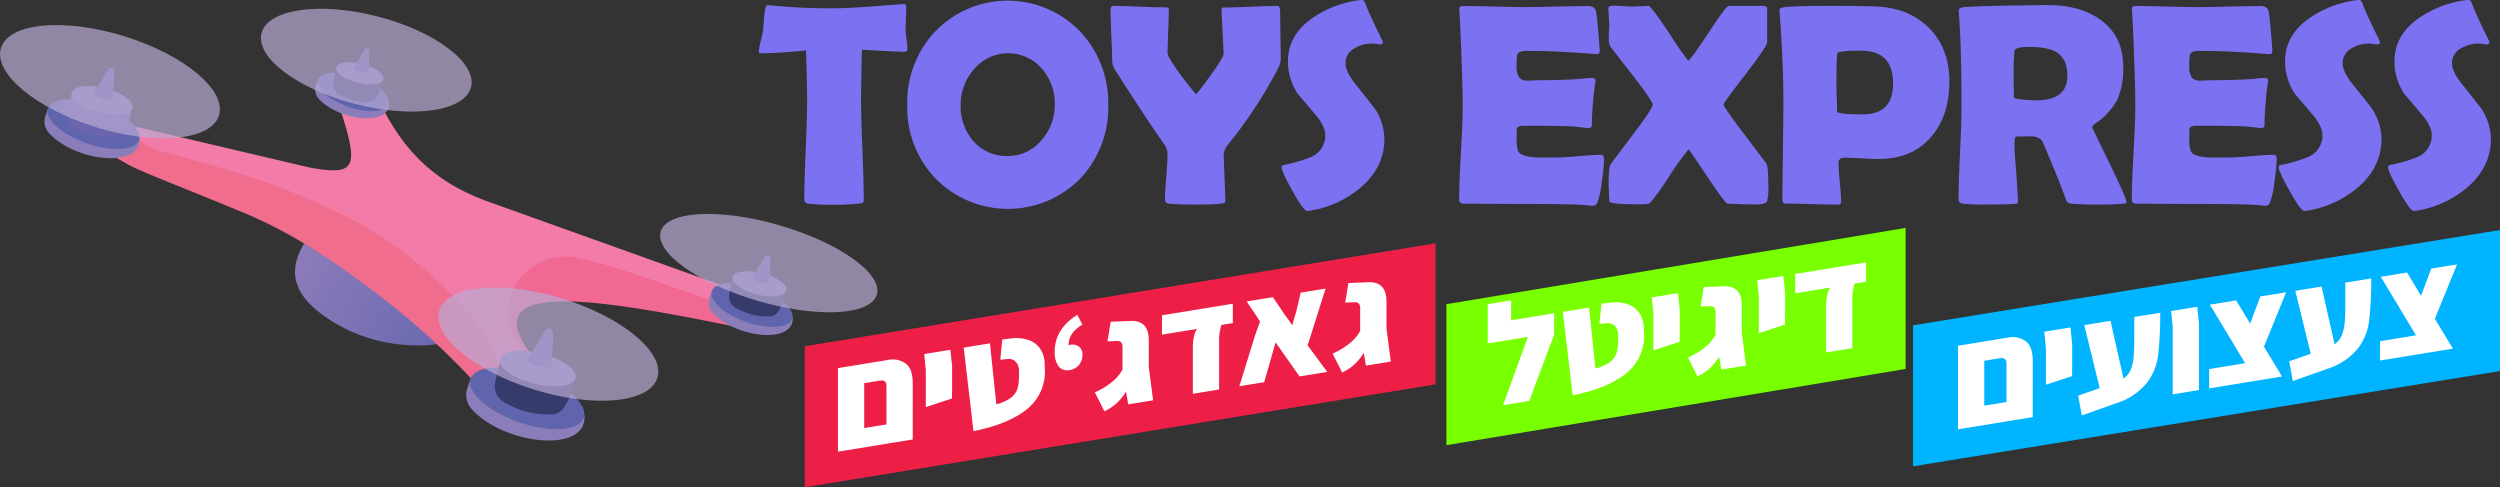 <svg xmlns="http://www.w3.org/2000/svg" xmlns:xlink="http://www.w3.org/1999/xlink" viewBox="0 0 595.817 116.12" xmlns:v="https://vecta.io/nano"><rect x="0" y="0" width="595.817" height="116.12" fill="#333333" stroke="none"/><style>.P{isolation:isolate}</style><defs><linearGradient id="A" x1="66.48" y1="61.605" x2="105.217" y2="84.763" gradientUnits="userSpaceOnUse"><stop offset="0" stop-color="#907dba"/><stop offset="1" stop-color="#6868b0"/></linearGradient><path id="B" d="M539.567 82.62l4.3 7.11-6.26 1.02-11.11 1.81v-4.61l8.57-1.4-8.39-13.94 6.26-1.02 3.34 5.54 2.41-6.48 6.16-1z"/></defs><path d="M455.937 77.53v33.6l139.88-22.7V54.82l-139.88 22.71z" fill="#00b4ff"/><path d="M216.267 11.68c0 .45-.25.67-.74.67q-1.275 0-10.11-.5-.195 8.505-.2 11.86 0 3.96.32 11.92.315 7.965.32 11.92c0 .43-.1.69-.3.81a4.515 4.515 0 0 1-.94.17 47.973 47.973 0 0 1-5.91.27 46.011 46.011 0 0 1-6.08-.27.983.983 0 0 1-.941-1.023l.001-.017q0-3.96.34-11.89.33-7.92.34-11.89c0-1.75-.09-5.64-.27-11.69q-6.72.675-10.72.67c-.36 0-.54-.11-.54-.34a20.543 20.543 0 0 1 .47-2.59c.36-1.57.56-2.52.6-2.86l.24-3.16c.16-1.68.42-2.52.81-2.52.04 0 .2.01.47.03a135.439 135.439 0 0 0 16.09.71c2.02 0 5.73-.21 11.15-.64l4.4-.34a1.936 1.936 0 0 1 .77.08c.07.06.11.27.13.66a56.62 56.62 0 0 1-.07 2.52l-.07 2.52a19.503 19.503 0 0 0 .22 2.47 19.87 19.87 0 0 1 .22 2.45zm47.85 13.34a24.653 24.653 0 0 1-6.68 17.57 24.205 24.205 0 0 1-34.231.201q-.136-.134-.269-.271a24.473 24.473 0 0 1-6.72-17.5 24.64 24.64 0 0 1 6.72-17.57 23.971 23.971 0 0 1 33.896-.534q.271.263.534.534a24.713 24.713 0 0 1 6.75 17.57zm-12.73-.07a12.645 12.645 0 0 0-3.06-8.57 10.594 10.594 0 0 0-16.19.14 12.611 12.611 0 0 0-3.19 8.5 12.59 12.59 0 0 0 2.99 8.57 10.416 10.416 0 0 0 8.23 3.59 10.297 10.297 0 0 0 8.06-3.8 12.48 12.48 0 0 0 3.16-8.43zm53.85-11.35a5.567 5.567 0 0 1-.54 2.52 110.196 110.196 0 0 1-11.99 18.31 4.342 4.342 0 0 0-1.07 2.55l.2 5.34.2 5.31c0 .4-.09.65-.27.74a8.787 8.787 0 0 1-.91.17 53.036 53.036 0 0 1-6.05.2 57.495 57.495 0 0 1-6.21-.2c-.63-.09-.94-.41-.94-.97 0-1.19.1-3 .3-5.42q.3-3.645.3-5.46a4.309 4.309 0 0 0-.81-2.32q-4.065-5.745-11.62-17.6a4.485 4.485 0 0 1-.77-2.15q0-2.01-.2-6.05l-.2-6.05c0-.74.22-1.11.67-1.11q2.055 0 6.21.17 4.17.165 6.25.17c.52 0 .77.17.77.5q0 1.71-.15 5.16l-.15 5.16q0 1.005 2.96 5.04 2.355 3.165 3.86 4.87c.92-1.07 2.14-2.69 3.66-4.84q2.895-4.035 2.89-4.87l-.25-5.09-.25-5.09q0-.705.3-.81h.84q2.01 0 6.06-.19 4.05-.18 6.1-.18c.45 0 .67.48.67 1.44l.07 5.36.07 5.39zm24.7 19.48q0 6.825-5.74 11.69a24.586 24.586 0 0 1-12.26 5.48 4.209 4.209 0 0 1-.44.03c-.51 0-1.66-1.57-3.43-4.72s-2.65-5.07-2.65-5.76c0-.25.17-.4.5-.47a35.943 35.943 0 0 0 6.45-1.88 5.542 5.542 0 0 0 3.49-5.17q0-2.19-2.28-4.87l-4.3-5.07a13.716 13.716 0 0 1-2.32-7.73q0-6.15 5.68-10.21a25.488 25.488 0 0 1 11.39-4.37q.375-.03.57-.03.51 0 .81.81.87 2.445 4.06 8.87a.749.749 0 0 1 .1.34q0 .57-.6.57a6.325 6.325 0 0 1-.91-.1 6.416 6.416 0 0 0-.97-.1 7.945 7.945 0 0 0-4.23 1.11 3.937 3.937 0 0 0-2.18 3.56q0 2.055 2.42 5.04 4.26 5.37 4.47 5.64a13.469 13.469 0 0 1 2.37 7.34zm52.36 5.01a43.939 43.939 0 0 1-.57 5.31 19.755 19.755 0 0 1-1.08 5.01 1.246 1.246 0 0 1-1.11.64 7.651 7.651 0 0 1-1.01-.1c-1.63-.22-6.41-.34-14.31-.34-1.72 0-4.29-.01-7.69-.03l-7.66-.03c-.74 0-1.11-.32-1.11-.97q0-3.765.42-11.3.42-7.545.42-11.3 0-3.825-.4-14.28-.105-2.685-.37-8.03l-.03-.47c-.04-.51.24-.77.84-.77q2.49 0 7.47.13 4.995.135 7.47.13c1.63 0 4.1-.04 7.39-.13l7.39-.13c1.16 0 1.84.44 2.02 1.31.11.52.29 2.08.52 4.69.24 2.61.35 4.19.35 4.75 0 .47-.22.71-.67.71-.13 0-.37-.01-.71-.03q-8.94-.735-16.06-.74c-1.19 0-1.92.28-2.18.84a10.617 10.617 0 0 0-.17 2.59 4.718 4.718 0 0 0 .67 3.02 2.866 2.866 0 0 0 2.18.64 39.63 39.63 0 0 0 1.31-.05c.65-.03 1.19-.05 1.61-.05q4.23 0 8.57-.24l1.85-.17a16.132 16.132 0 0 1 1.81-.13c.54 0 .81.26.81.77a49.371 49.371 0 0 0-.61 5.14 53.631 53.631 0 0 0-.27 5.37c0 .45-.32.67-.97.67l-3.02-.34q-1.92-.195-8.73-.2h-3.56c-.92 0-1.46.22-1.61.67-.02.11-.03.81-.03 2.08a9.663 9.663 0 0 0 .34 3.29c.38.85 1.81 1.35 4.3 1.51h4.9c1.19 0 2.95-.11 5.29-.32s4.09-.32 5.26-.32c.49-.01.74.39.74 1.2zm39.14 5.98a13.484 13.484 0 0 1-.3 3.9c-.25.49-1.01.74-2.28.74h-1.34l-1.7-.03a39.42 39.42 0 0 1-2.05-.07l-2.03-.07q-.54 0-4.84-6.45-4.305-6.45-4.47-6.48a60.507 60.507 0 0 0-4.84 6.79q-3.96 5.94-4.64 6.15a13.28 13.28 0 0 1-2.52.13c-4.59 0-6.89-.23-6.89-.71l-.08-2.02-.08-1.95c0-2.78.17-4.41.5-4.9q.03-.03 5.54-7.36 4.47-5.91 4.47-6.75 0-.84-4.47-6.65-2.82-3.6-5.61-7.22a3.034 3.034 0 0 1-.37-1.44q-.03-.705 0-1.92l.1-1.61c0-.45-.04-1.14-.12-2.08l-.12-2.08c0-.43.39-.64 1.18-.64l2.28.1 2.25.1 1.98-.07 1.95-.07q.54 0 4.89 6.53a75.431 75.431 0 0 0 4.55 6.53c.45-.27 2.09-2.55 4.94-6.85q4.065-6.21 4.67-6.21h7.99c.78 0 1.18.19 1.18.57v8.16q0 .87-5.19 7.62-5.19 6.75-5.19 7.15 0 .57 4.57 6.62 5.37 7.095 5.61 7.42c.33.5.48 2.2.48 5.12zm43.15-24.69q0 8.13-4.27 13.17c-3.05 3.56-7.24 5.34-12.6 5.34q-1.35 0-4.05-.15-2.7-.15-4.05-.15c-.96 0-1.44.41-1.44 1.24 0 1.03.1 2.56.3 4.6s.3 3.56.3 4.57c0 .52-.23.77-.71.77q-2.055 0-6.15-.12-4.095-.12-6.15-.12a.855.855 0 0 1-.97-.97q0-3.735.12-11.2l.12-11.2q0-10.545-.91-22.17l-.02-.48c-.04-.42.29-.68 1.01-.77 1.75-.22 5.6-.34 11.55-.34q5.28 0 10.11.13 7.965.24 12.83 5.01 4.98 4.905 4.98 12.84zm-13.41.53q0-7.83-7.62-7.83-5.37 0-5.64.6-.24.435-.24 7.76c0 .69.03 1.72.08 3.07.06 1.36.08 2.38.08 3.07q0 .675 6.05.67 7.29.03 7.29-7.34zm55.64 28.29c0 .16-.22.27-.67.34a59.537 59.537 0 0 1-6.42.2 58.529 58.529 0 0 1-5.98-.2 3.351 3.351 0 0 1-.84-.17 1.548 1.548 0 0 1-.47-.67l-1.48-3.9q-1.305-3.36-4.1-9.91-.6-1.305-2.79-1.44c.67.05-.48.07-3.46.07-.34 0-.5.57-.5 1.71 0 1.52.14 3.8.42 6.82l.42 6.82c0 .38-.1.6-.3.67l-.94.07q-1.98.135-6.18.13a45.609 45.609 0 0 1-5.78-.2c-.65-.13-.97-.48-.97-1.04q0-3.69.35-11.15c.24-4.97.35-8.7.35-11.19q0-14.205-.64-22.17l-.03-.48c-.02-.38.33-.64 1.06-.77s4.15-.27 10.26-.4l9.91-.13q7.665 0 12.5 3.46 5.475 3.9 5.48 11.25a18.219 18.219 0 0 1-1.41 7.83 15.981 15.981 0 0 1-5.21 5.68c-.51.36-.77.69-.77 1.01q0-.03 4.1 8.43c2.73 5.63 4.09 8.75 4.09 9.33zm-14.11-30.13q0-4.095-2.69-5.68-2.085-1.215-6.52-1.21c-2.13 0-3.26.33-3.39.97a59.619 59.619 0 0 0-.2 6.58q0 .78.03 2.28.03 1.515.03 2.25c0 .11.36.22 1.07.34a29.723 29.723 0 0 0 4.3.3q7.38.015 7.37-5.83zm49.9 20.02a43.937 43.937 0 0 1-.57 5.31 19.754 19.754 0 0 1-1.08 5.01 1.246 1.246 0 0 1-1.11.64 7.653 7.653 0 0 1-1.01-.1c-1.63-.22-6.41-.34-14.31-.34-1.72 0-4.29-.01-7.69-.03l-7.66-.03c-.74 0-1.11-.32-1.11-.97q0-3.765.42-11.3.42-7.545.42-11.3 0-3.825-.4-14.28-.105-2.685-.37-8.03l-.03-.47c-.04-.51.24-.77.84-.77q2.49 0 7.47.13 4.995.135 7.47.13c1.63 0 4.1-.04 7.39-.13l7.39-.13c1.16 0 1.84.44 2.02 1.31.11.52.29 2.08.52 4.69.24 2.61.35 4.19.35 4.75 0 .47-.22.71-.67.71-.13 0-.37-.01-.71-.03q-8.94-.735-16.06-.74c-1.19 0-1.92.28-2.18.84a10.62 10.62 0 0 0-.17 2.59 4.719 4.719 0 0 0 .67 3.02 2.866 2.866 0 0 0 2.18.64 39.63 39.63 0 0 0 1.31-.05c.65-.03 1.19-.05 1.61-.05q4.23 0 8.57-.24l1.85-.17a16.132 16.132 0 0 1 1.81-.13c.54 0 .81.26.81.77a49.355 49.355 0 0 0-.61 5.14 53.631 53.631 0 0 0-.27 5.37c0 .45-.32.67-.97.67l-3.02-.34q-1.92-.195-8.73-.2h-3.56c-.92 0-1.46.22-1.61.67-.02.11-.03.81-.03 2.08a9.661 9.661 0 0 0 .34 3.29c.38.85 1.81 1.35 4.3 1.51h4.9c1.19 0 2.95-.11 5.29-.32s4.09-.32 5.26-.32c.49-.01.74.39.74 1.2zm24.97-5.01q0 6.825-5.74 11.69a24.586 24.586 0 0 1-12.26 5.48 4.209 4.209 0 0 1-.44.03c-.51 0-1.66-1.57-3.43-4.72s-2.65-5.07-2.65-5.76c0-.25.17-.4.5-.47a35.942 35.942 0 0 0 6.45-1.88 5.542 5.542 0 0 0 3.49-5.17q0-2.19-2.28-4.87l-4.3-5.07a13.717 13.717 0 0 1-2.32-7.73q0-6.15 5.68-10.21a25.489 25.489 0 0 1 11.39-4.37q.375-.03.57-.03.51 0 .81.81.87 2.445 4.06 8.87a.748.748 0 0 1 .1.34q0 .57-.6.57a6.326 6.326 0 0 1-.91-.1 6.419 6.419 0 0 0-.97-.1 7.945 7.945 0 0 0-4.23 1.11 3.937 3.937 0 0 0-2.18 3.56q0 2.055 2.42 5.04 4.26 5.37 4.47 5.64a13.551 13.551 0 0 1 2.37 7.34zm26.07 0q0 6.825-5.74 11.69a24.586 24.586 0 0 1-12.26 5.48 4.209 4.209 0 0 1-.44.03c-.51 0-1.66-1.57-3.43-4.72s-2.65-5.07-2.65-5.76c0-.25.17-.4.5-.47a35.942 35.942 0 0 0 6.45-1.88 5.542 5.542 0 0 0 3.49-5.17q0-2.19-2.28-4.87l-4.3-5.07a13.716 13.716 0 0 1-2.32-7.73q0-6.15 5.68-10.21a25.489 25.489 0 0 1 11.39-4.37q.375-.03.57-.03.51 0 .81.81.87 2.445 4.06 8.87a.748.748 0 0 1 .1.34q0 .57-.6.57a6.327 6.327 0 0 1-.91-.1 6.419 6.419 0 0 0-.97-.1 7.944 7.944 0 0 0-4.23 1.11 3.937 3.937 0 0 0-2.18 3.56q0 2.055 2.42 5.04 4.26 5.37 4.47 5.64a13.468 13.468 0 0 1 2.37 7.34z" fill="#7c71f1"/><g fill="#fff"><path d="M482.827 81.34q1.635 1.32 1.63 4.65v13.42l-6.26 1.02-10.29 1.68-1.27.21V82.4l6.26-1.02 5.54-.9a5.369 5.369 0 0 1 4.39.86zm-4.62 14.48v-9.15c0-1.03-.52-1.46-1.55-1.3l-3.75.61v10.7zm9.39-12.81l-.38-3.96 6.23-1.01.41 3.96v5.47l-.03 2.17-6.23 2.05zm27.24-8.47a85.122 85.122 0 0 1-.52 10.28 13.598 13.598 0 0 1-2.72 6.51 15.344 15.344 0 0 1-7.19 4.75l-8.26 2.93-.86-4.71 5.13-1.8-3.68-15.02 6.26-1.02 3.1 13.77a4.896 4.896 0 0 0 1.69-2.1 10.013 10.013 0 0 0 .71-3c.1-1.14.16-2.65.16-4.53v-5.06zm2.99 3.54l-.38-3.96 6.22-1.01.41 3.96v15.89l-6.26 1.02v-15.9z"/><use xlink:href="#B"/><path d="M565.127 66.35a85.124 85.124 0 0 1-.52 10.28 13.598 13.598 0 0 1-2.72 6.51 15.344 15.344 0 0 1-7.19 4.75l-8.26 2.93-.86-4.71 5.13-1.8-3.67-15.01 6.26-1.02 3.1 13.77a4.896 4.896 0 0 0 1.69-2.1 10.012 10.012 0 0 0 .71-3c.1-1.14.16-2.65.16-4.53v-5.06z"/><use xlink:href="#B" x="40.73" y="-6.64"/></g><path d="M344.717 72.49v33.6l109.45-18.16V54.32l-109.45 18.17z" fill="#78ff00"/><path d="M370.397 74.66v5.09l-5.92 15.79-6.26 1.02 5.92-16.27-9.56 1.56v-9.36l5.57-.91v4.75zm2.07-.34l6.26-1.02 1.51 14.51a9.137 9.137 0 0 0 3.58-1.63 4.452 4.452 0 0 0 1.5-2.2 11.352 11.352 0 0 0 .33-2.96v-1.2a3.091 3.091 0 0 0-.7-2.05 2.258 2.258 0 0 0-2.08-.73l-1.68.17.48-4.83 2.24-.26a9.12 9.12 0 0 1 3.84.32 5.689 5.689 0 0 1 2.84 2 6.404 6.404 0 0 1 1.17 3.77l.04.96a11.39 11.39 0 0 1-4.11 9.7q-4.35 3.645-12.88 5.35zm21.6.51l-.38-3.96 6.23-1.01.41 3.96v5.47l-.04 2.17-6.23 2.05v-8.68zm16.17 13.25l-.52-3.05a12.727 12.727 0 0 1-2.12 2.65 11.783 11.783 0 0 1-3.04 2.04l-2.27-4.51a17.293 17.293 0 0 0 4.15-2.52 9.954 9.954 0 0 0 2.43-2.89v-5.23a1.887 1.887 0 0 0-.34-1.32 1.469 1.469 0 0 0-1.1-.27l-2.13.07.74-4.64 4.71-.18q4.365-.195 4.37 4.58v6.47l1.03 7.85zm8.94-17.34l-.38-3.96 6.23-1.02.41 3.96v5.47l-.04 2.17-6.23 2.05v-8.67zm16.03 1.99a10.242 10.242 0 0 1 .27-2.44 5.394 5.394 0 0 1 .72-1.75l-8.36 1.36v-4.61l16.89-2.75v4.61l-2.72.44a12.391 12.391 0 0 0-.55 4.11v11.28l-6.26 1.02V72.73z" fill="#fff"/><path d="M191.807 82.52v33.6l150.32-24.52V57.99l-150.32 24.53z" fill="#ee1f47"/><path d="M215.897 86.67q1.635 1.32 1.63 4.65v13.42l-6.26 1.02-10.29 1.68-1.27.21V87.73l6.26-1.02 5.54-.9a5.369 5.369 0 0 1 4.39.86zm-4.63 14.48V92c0-1.03-.52-1.46-1.55-1.29l-3.75.61v10.7zm9.39-12.81l-.38-3.96 6.23-1.01.41 3.96v5.47l-.04 2.17-6.23 2.05v-8.68zm9.02-5.49l6.26-1.02 1.51 14.51a9.207 9.207 0 0 0 3.58-1.63 4.496 4.496 0 0 0 1.5-2.2 11.352 11.352 0 0 0 .33-2.96v-1.2a3.091 3.091 0 0 0-.7-2.05 2.258 2.258 0 0 0-2.08-.73l-1.68.17.48-4.83 2.24-.26a9.12 9.12 0 0 1 3.84.32 5.689 5.689 0 0 1 2.84 2 6.404 6.404 0 0 1 1.17 3.77l.03.96a11.39 11.39 0 0 1-4.11 9.7q-4.35 3.645-12.88 5.35zm27.46-.23a2.238 2.238 0 0 1 .84 1.91 3.7 3.7 0 0 1-.83 2.44 3.392 3.392 0 0 1-2.13 1.21 2.674 2.674 0 0 1-2.72-.87 5.634 5.634 0 0 1-.93-3.56q0-5.295 5.37-8.72l1.24 2.34a7.584 7.584 0 0 0-2.49 2.2 4.725 4.725 0 0 0-.81 2.71 1.733 1.733 0 0 1 .34-.09 2.63 2.63 0 0 1 2.12.43zm11.75 13.75l-.52-3.04a12.727 12.727 0 0 1-2.12 2.65 11.782 11.782 0 0 1-3.04 2.04l-2.27-4.52a17.292 17.292 0 0 0 4.15-2.52 9.954 9.954 0 0 0 2.43-2.89v-5.23a1.837 1.837 0 0 0-.34-1.32 1.469 1.469 0 0 0-1.1-.27l-2.13.07.76-4.66 4.71-.18q4.365-.195 4.37 4.58v6.47l1.03 7.85zm15.41-13.79a10.242 10.242 0 0 1 .27-2.44 5.394 5.394 0 0 1 .72-1.75l-8.36 1.36v-4.61l16.89-2.75V77l-2.72.44a12.39 12.39 0 0 0-.55 4.11v11.28l-6.26 1.02V82.58zm25.42 7.14l-5.71-8.12-2.72 9.49-5.92.96 3.85-12.43 1.1-3-3.2-4.78 6.26-1.02 2.58 3.85 2.03 2.83 1-3.46 1-4.29 5.92-.96-4.26 13.53 4.68 6.32zm15.83-2.58l-.52-3.05a12.473 12.473 0 0 1-2.12 2.65 11.784 11.784 0 0 1-3.04 2.04l-2.27-4.51a17.292 17.292 0 0 0 4.15-2.52 9.755 9.755 0 0 0 2.42-2.89v-5.23a1.887 1.887 0 0 0-.34-1.32 1.469 1.469 0 0 0-1.1-.27l-2.13.07.76-4.66 4.71-.18q4.365-.195 4.37 4.58v6.47l1.03 7.85z" fill="#fff"/><path d="M72.537 57.96c-4.97 8.06-1.05 13.7 6.29 18.41a37.83 37.83 0 0 0 17.01 5.77c5.78.52 10.57 0 13.81-2.13z" fill="url(#A)"/><path d="M83.109 54.444c3.22 2.488 9.797 5.895 15.946 11.054 5.798 4.865 11.962 8.24 15.032 12.316l5.54 9.92-7.05 3.07 14.32-6.23a9.451 9.451 0 0 1-5.13-7.94c-.76-8.75 7.29-15.69 15.93-14.12 8.84 1.61 21.61 6.77 39.74 12.39l1.82 4.44-4.21-10.27-58.78-21.05c-14.24-5.13-20.65-13.67-25.43-22.91l-9.77.84c4.601 14.201 3.7 15.935-7.24 13.98l-44.47-10.45a19.879 19.879 0 0 0 4.177 6.009c7.644 7.479 18.906 5.886 20.713 5.601 9.943 3.947 18.919 9.403 28.862 13.349z" fill="#f27ba8"/><g fill="#f16d8d"><path d="M114.177 77.63a99.855 99.855 0 0 0-28.064-24.186A163.58 163.58 0 0 0 56.457 41.18l-7.286-2.171-6.215-1.733c-4.907-1.329-5.98-1.527-7.513-2.328a16.043 16.043 0 0 1-5.995-5.648l-3.44 7.35 4.472 2.537c3.019 1.712 13.874 5.808 27.753 11.583 12.772 5.315 22.719 12.653 29.655 17.769a180.424 180.424 0 0 1 24.76 22.06l7.05-3.07z"/><path d="M26.027 36.66l3.44-7.35c-4.72 2.97-5.42 5.36-3.44 7.35z"/></g><path d="M179.357 78.683l-1.844-4.574c-18.367-5.789-31.304-11.104-40.259-12.763a13.7 13.7 0 0 0-16.138 14.545 9.84 9.84 0 0 0 2.115 5.63 12.438 12.438 0 0 0 1.982 2.382c.343.242.703-.042 1.079.156-13.443-18.531 19.208-12.279 53.064-5.377z" fill="#f16992"/><path d="M11.437 25.83l-.6 1.76a4.116 4.116 0 0 0 .81 4.09c6.29 6.96 22.54 8.65 21.61 1.01z" fill="#8a7dba"/><ellipse cx="22.28" cy="29.58" rx="4.85" ry="11.48" transform="matrix(.327 -.945 .945 .327 -12.956 40.97)" fill="#5f64ad"/><path d="M112.147 90.23l-.74 2.19a5.112 5.112 0 0 0 1.01 5.08c7.82 8.65 27.99 10.75 26.84 1.25z" fill="#8a7dba"/><ellipse cx="125.623" cy="94.88" rx="6.03" ry="14.26" transform="matrix(.327 -.945 .945 .327 -5.101 182.599)" fill="#5f64ad"/><path d="M119.417 85.06l-1.39 5.95a4.433 4.433 0 0 0 2 4.79 20.602 20.602 0 0 0 11.55 2.95 3.531 3.531 0 0 0 2.86-1.65 16.603 16.603 0 0 0 2.46-6.35z" fill="#373b6b"/><ellipse cx="128.185" cy="87.866" rx="3.68" ry="9.31" transform="matrix(.243 -.97 .97 .243 11.773 190.823)" fill="#8479b8"/><path d="M129.927 78.75l-4.3 7.24a7.887 7.887 0 0 0 5.84 1.6l.36-8.28a1.02 1.02 0 0 0-1.9-.56z" fill="#6b61ab"/><path d="M17.287 21.67l-1.12 4.79a3.56 3.56 0 0 0 1.61 3.85 16.663 16.663 0 0 0 9.3 2.38 2.819 2.819 0 0 0 2.3-1.33 13.419 13.419 0 0 0 1.98-5.11z" fill="#6c65ad"/><ellipse cx="24.341" cy="23.925" rx="2.97" ry="7.49" transform="matrix(.243 -.97 .97 .243 -4.787 41.715)" fill="#8479b8"/><path d="M25.747 16.59l-3.46 5.83a6.363 6.363 0 0 0 4.7 1.29l.29-6.66a.823.823 0 0 0-1.53-.46z" fill="#6b61ab"/><ellipse class="P" cx="26.217" cy="19.454" rx="11.36" ry="27.21" transform="matrix(.295 -.955 .955 .295 -.105 38.766)" fill="#b9aad3" opacity=".7"/><path d="M169.637 69.35l-.53 1.56a3.628 3.628 0 0 0 .72 3.61c5.55 6.15 19.89 7.63 19.06.89z" fill="#8a7dba"/><ellipse cx="179.204" cy="72.652" rx="4.28" ry="10.13" transform="matrix(.327 -.945 .945 .327 51.978 218.274)" fill="#5f64ad"/><path d="M174.807 65.68l-.99 4.22a3.157 3.157 0 0 0 1.42 3.4 14.688 14.688 0 0 0 8.21 2.1 2.467 2.467 0 0 0 2.03-1.18 11.757 11.757 0 0 0 1.75-4.51z" fill="#373b6b"/><ellipse cx="181.038" cy="67.67" rx="2.62" ry="6.61" transform="matrix(.243 -.97 .97 .243 71.357 226.804)" fill="#8479b8"/><path d="M182.267 61.2l-3.05 5.14a5.625 5.625 0 0 0 4.15 1.14l.26-5.88a.731.731 0 0 0-1.36-.4z" fill="#6b61ab"/><path d="M75.767 18.97l-.46 1.37a3.189 3.189 0 0 0 .63 3.17c4.88 5.4 17.47 6.71 16.74.78z" fill="#8a7dba"/><ellipse cx="84.175" cy="21.877" rx="3.76" ry="8.9" transform="matrix(.327 -.945 .945 .327 35.991 94.281)" fill="#5f64ad"/><path d="M80.307 15.74l-.87 3.71a2.772 2.772 0 0 0 1.25 2.99 12.906 12.906 0 0 0 7.21 1.84 2.198 2.198 0 0 0 1.78-1.03 10.418 10.418 0 0 0 1.54-3.96z" fill="#373b6b"/><ellipse cx="85.777" cy="17.489" rx="2.3" ry="5.81" transform="matrix(.243 -.97 .97 .243 47.945 96.434)" fill="#8479b8"/><path d="M86.867 11.81l-2.68 4.52a4.902 4.902 0 0 0 3.64 1l.22-5.17a.634.634 0 0 0-1.18-.35z" fill="#6b61ab"/><g fill="#b9aad3" class="P"><ellipse cx="130.727" cy="81.949" rx="11.36" ry="27.21" transform="matrix(.295 -.955 .955 .295 13.86 182.684)" opacity=".7"/><ellipse cx="183.161" cy="62.666" rx="9.373" ry="26.833" transform="matrix(.28 -.96 .96 .28 71.772 220.994)" opacity=".7"/><ellipse cx="87.295" cy="14.32" rx="10.766" ry="25.788" transform="matrix(.25 -.968 .968 .25 51.608 95.264)" opacity=".7"/></g></svg>